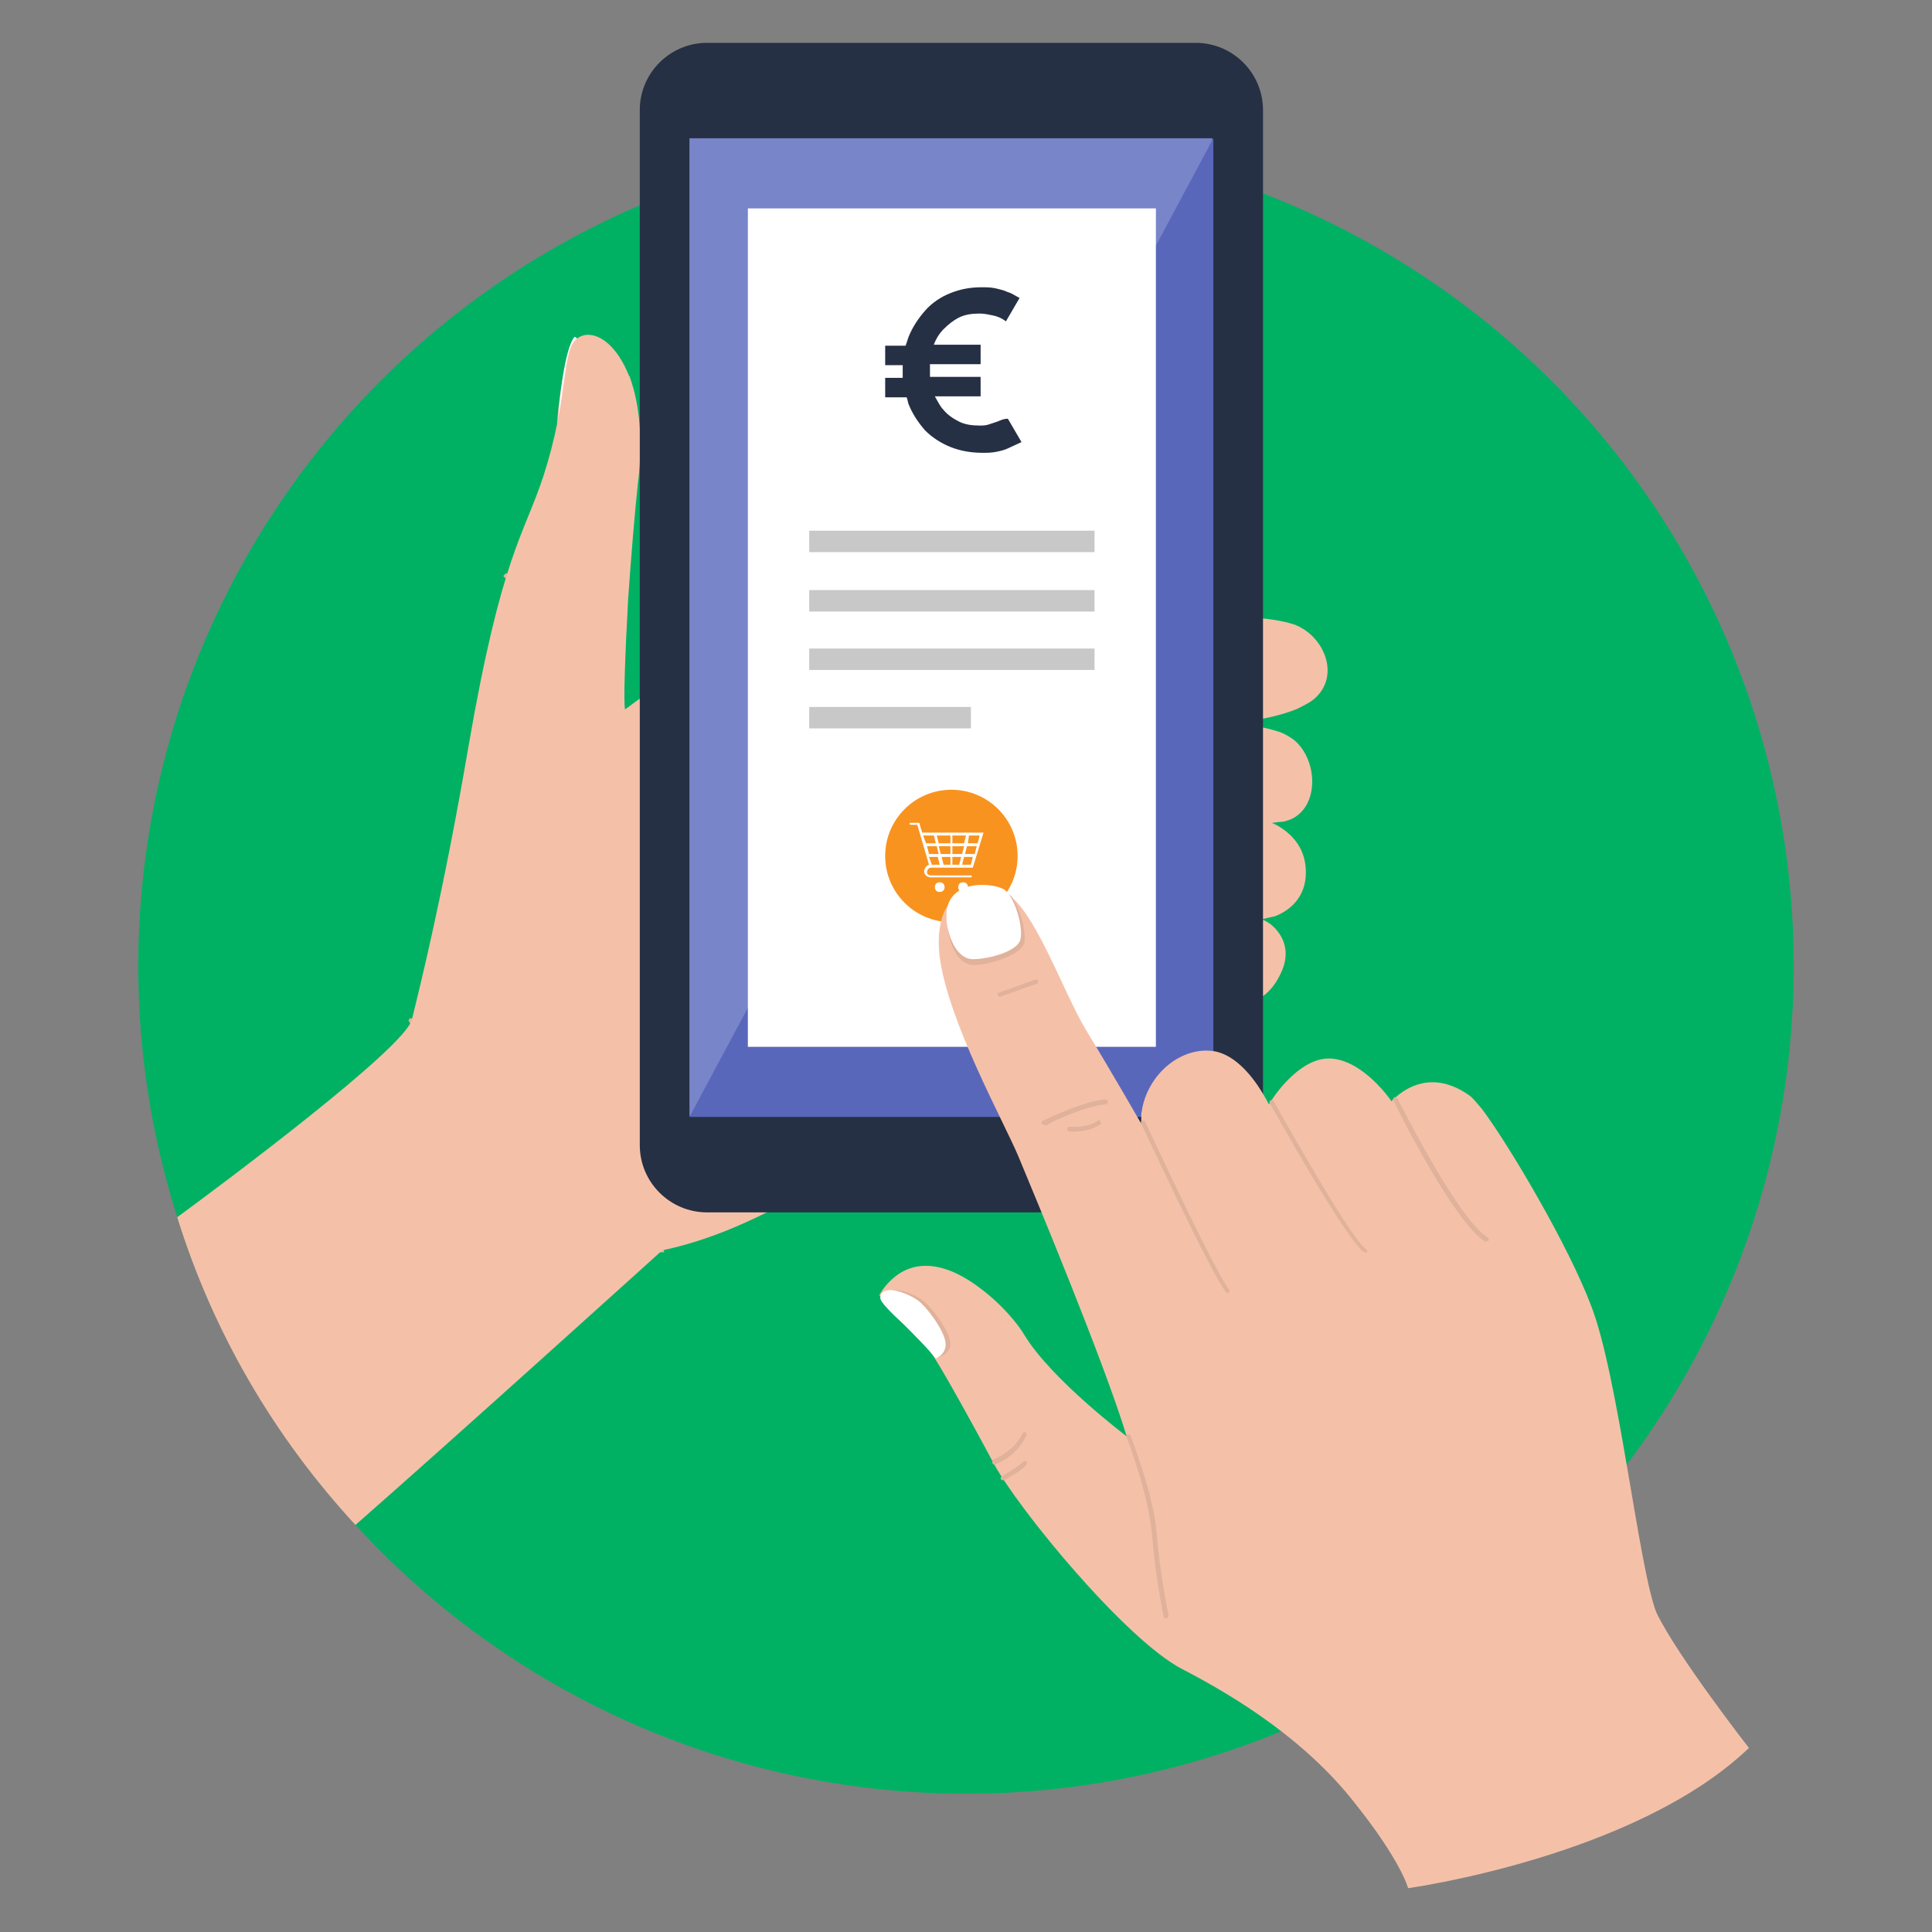 <?xml version="1.0" encoding="utf-8"?>
<!-- Generator: Adobe Illustrator 27.3.1, SVG Export Plug-In . SVG Version: 6.00 Build 0)  -->
<svg version="1.1" xmlns="http://www.w3.org/2000/svg" xmlns:xlink="http://www.w3.org/1999/xlink" x="0px" y="0px"
	 viewBox="0 0 198.4 198.4" style="enable-background:new 0 0 198.4 198.4;" xml:space="preserve">
<rect x="0" y="0" width="198.4" height="198.4" fill="#808080" stroke="none"/>
<style type="text/css">
	.st0{display:none;}
	.st1{display:inline;fill:url(#SVGID_1_);}
	.st2{display:inline;}
	.st3{fill:none;stroke:#C5E6FF;stroke-width:1.843;stroke-miterlimit:10;}
	.st4{display:inline;fill:none;stroke:#000000;stroke-width:1.843;stroke-miterlimit:10;}
	.st5{display:inline;fill:#012B3A;}
	.st6{display:inline;fill:none;stroke:#012B3A;stroke-width:1.843;stroke-miterlimit:10;}
	.st7{display:inline;fill:#FFFFFF;}
	.st8{display:inline;fill:#22B1A5;}
	.st9{display:inline;fill:#F4C1A8;}
	.st10{display:inline;fill:#5362BA;}
	.st11{display:inline;fill:#969696;}
	.st12{display:inline;fill:#E0B19B;}
	.st13{fill:#22B1A5;}
	.st14{display:inline;fill:none;stroke:#22B1A5;stroke-width:1.843;stroke-miterlimit:10;}
	.st15{fill:#FFB13E;}
	.st16{fill:none;stroke:#FFFFFF;stroke-width:0.709;stroke-miterlimit:10;}
	.st17{fill:url(#SVGID_00000057844079911164750660000003565376106719648394_);}
	.st18{display:inline;fill:#C5E6FF;}
	.st19{fill:#F4C1A8;}
	.st20{fill:#007B71;}
	.st21{fill:#FFFFFF;}
	.st22{fill:#5362BA;}
	.st23{clip-path:url(#SVGID_00000128475379138555915320000011086293174559363770_);fill:#384A9E;}
	.st24{clip-path:url(#SVGID_00000170976752408760287300000016428444044296832159_);fill:#384A9E;}
	.st25{fill:#969696;}
	.st26{fill:#646464;}
	.st27{fill:#E0B19B;}
	.st28{fill:#D55039;}
	.st29{fill:#F66B50;}
	.st30{fill:#C8C8C8;}
	.st31{clip-path:url(#SVGID_00000180342578210809994250000017593108755718132615_);}
	.st32{fill:#F9931F;}
	.st33{fill:#263044;}
	.st34{clip-path:url(#SVGID_00000122710343403934364250000010812406760672098450_);}
	.st35{fill:#8164E4;}
	.st36{clip-path:url(#SVGID_00000021819264874165284420000008119230059957385116_);}
	.st37{clip-path:url(#SVGID_00000128479776079122707230000005520560235764195727_);}
	.st38{fill:#C5E6FF;}
	.st39{fill:#00B163;}
	.st40{fill:#535F75;}
	.st41{fill:#5967BB;}
	.st42{fill:#E6E6E6;}
	.st43{opacity:0.1;}
	.st44{fill:#32A3D6;}
	.st45{fill:#AFAFAF;}
	.st46{fill:#012B3A;}
	.st47{fill:url(#SVGID_00000179638336792098927370000017798663398659445172_);}
	.st48{fill:#384A9E;}
	.st49{fill:#111D33;}
	.st50{fill:#C6D5EF;}
	.st51{fill:#C4C8E8;}
	.st52{fill:#E92550;}
	.st53{fill:url(#SVGID_00000039835845078043221220000017410023429367947187_);}
	.st54{fill:#EE1B24;}
	.st55{fill:#FCEE21;}
	.st56{fill:#672E91;}
	.st57{fill:#00A89D;}
	.st58{fill:#94268F;}
	.st59{fill:#0172BD;}
	.st60{fill:#8CC63E;}
	.st61{fill:#7885C9;}
	.st62{fill:url(#SVGID_00000156587801337795047920000018202712314949207960_);}
	.st63{fill:url(#SVGID_00000045601576511262819530000016755350134081183375_);}
	.st64{fill:#F9BE49;}
	.st65{fill:url(#SVGID_00000073718546998303123840000003257485930417626806_);}
	.st66{fill:#FECF5C;}
	.st67{display:inline;fill:#CECECE;}
	.st68{fill:#03475F;}
	.st69{fill:#50BEA7;}
	.st70{fill:#F2705B;}
	.st71{display:inline;fill:#03475F;}
	.st72{fill:#FFE2A3;}
	.st73{display:inline;fill:#2E3192;}
	.st74{display:inline;fill:none;stroke:#000000;stroke-miterlimit:10;}
	.st75{display:inline;fill:#263044;}
	.st76{display:inline;fill:none;stroke:#263044;stroke-width:19.843;stroke-miterlimit:10;}
	.st77{display:inline;fill:#D55039;}
	.st78{display:inline;fill:#F66B50;}
	.st79{display:inline;fill:#007B71;}
	.st80{display:inline;fill:none;stroke:#007B71;stroke-width:11.339;stroke-miterlimit:10;}
	.st81{fill:#EE7773;}
	.st82{fill:none;stroke:#263044;stroke-width:2.126;stroke-miterlimit:10;}
	.st83{fill:url(#SVGID_00000030474837023027996260000003250465165851940029_);}
	.st84{display:inline;fill:url(#SVGID_00000172413287546723233130000016961300367925814949_);}
</style>
<g id="Layer_0" class="st0">
</g>
<g id="Layer_1">
</g>
<g id="Luvut">
</g>
<g id="Valkoset">
</g>
<g id="Luvut_2">
	<g>
		<g>
			<circle class="st39" cx="99.2" cy="99.2" r="85"/>
		</g>
		<g>
			<g>
				<path class="st27" d="M61.3,112.2c-0.1,0-0.1,0-0.1-0.1c-0.1-0.1-0.1-0.2,0-0.3c5.2-6.4,6.1-14.7,5.9-20.5
					c-0.2-6.3-1.6-11.1-1.6-11.1c0-0.1,0-0.3,0.2-0.3c0.1,0,0.3,0,0.3,0.2c0,0,1.4,4.9,1.6,11.3c0.1,3.7-0.2,7.2-1,10.4
					c-1,4-2.7,7.5-5,10.4C61.4,112.2,61.4,112.2,61.3,112.2z"/>
				<path class="st27" d="M67.9,128.6c0,0-0.1,0-0.1,0c0,0-4.8-3.2-8-7.9c-0.1-0.1,0-0.3,0.1-0.3c0.1-0.1,0.3,0,0.3,0.1
					c3.1,4.6,7.8,7.8,7.9,7.8c0.1,0.1,0.1,0.2,0.1,0.3C68.1,128.6,68,128.6,67.9,128.6z"/>
				<path class="st27" d="M66.4,129.5c0,0-0.1,0-0.1,0c-0.1-0.1-2.5-1.7-3.6-3.2c-0.1-0.1-0.1-0.3,0.1-0.3c0.1-0.1,0.3-0.1,0.3,0.1
					c1.1,1.5,3.5,3.1,3.5,3.1c0.1,0.1,0.1,0.2,0.1,0.3C66.6,129.5,66.5,129.5,66.4,129.5z"/>
				<path class="st27" d="M53.3,115.2C53.3,115.2,53.3,115.2,53.3,115.2c-3.7-1.2-6.5-3.9-8.3-6c-1.9-2.3-3-4.3-3-4.3
					c-0.1-0.1,0-0.3,0.1-0.3c0.1-0.1,0.3,0,0.3,0.1c0,0,1.1,2,2.9,4.2c1.7,2.1,4.5,4.7,8,5.9c0.1,0,0.2,0.2,0.2,0.3
					C53.5,115.1,53.4,115.2,53.3,115.2z"/>
				<path class="st27" d="M56.3,60.7c0,0-0.1,0-0.1,0c-2-1.5-4.2-1.3-4.2-1.3c-0.1,0-0.2-0.1-0.3-0.2c0-0.1,0.1-0.2,0.2-0.3
					c0.1,0,2.4-0.2,4.5,1.4c0.1,0.1,0.1,0.2,0.1,0.3C56.5,60.7,56.4,60.7,56.3,60.7z"/>
				<path class="st27" d="M54.3,62.2c0,0-0.1,0-0.1,0c-1.4-0.9-1.9-1.1-2.1-1.1c0,0-0.1,0.1-0.1,0.1c-0.1,0-0.3,0-0.3-0.2
					c0-0.1,0-0.2,0.1-0.3c0.1-0.1,0.4-0.3,2.6,1.1c0.1,0.1,0.1,0.2,0.1,0.3C54.5,62.2,54.4,62.2,54.3,62.2z"/>
				<path class="st27" d="M57.2,43.4c0,0,0.7,1,1.5,0.1c1-0.9,1.6-8.4,0.5-8.4C59.2,35.2,57.8,35.9,57.2,43.4z"/>
			</g>
			<path class="st21" d="M58.7,43c-0.7,0.9-1.4,0-1.4,0c0.1-1.1,0.2-2.1,0.3-2.9v0c0.6-4.9,1.4-5.5,1.4-5.5c0.2,0,0.3,0.2,0.4,0.6
				C59.8,37.1,59.3,42.3,58.7,43z"/>
			<g>
				<path class="st19" d="M36.5,156.6c9.6-8.4,31.5-28.2,31.5-28.2c2.4-0.5,4.9-1.3,7.5-2.4c11.5-4.9,24.2-15,32.4-22.3l0.3-50.9
					c-10.2,3-30.1,8.9-30.1,9.3c0,0.5-11.8,9.2-13.7,10.6c-0.2,0.1-0.2,0.2-0.2,0.2c-0.2-0.6,0-5.8,0.3-11.3c0.3-4.4,0.7-9.1,1-11.9
					c0.6-4.7,0.1-8.4-0.8-10.9c0-0.1,0-0.1-0.1-0.2c-1.2-3-3-4.4-4.5-4.2c-0.5,0.1-0.8,0.3-1.1,0.6c-1.3,1.6-0.7,6.2-3.2,13.9
					c-2,6.1-4.3,8.1-7.7,27.8c-2.6,15.2-5,24.7-5.8,28c-0.7,2.9-19.2,16.7-24.1,20.3C21.9,136.9,28.2,147.6,36.5,156.6z"/>
				<path class="st19" d="M125.5,84.1c0.5,0.2,1,0.3,1.7,0.4c-0.8,0.4-1.4,1.1-1.7,2.2c-0.2,0.6-0.3,1.3-0.3,2.1
					c0,0.8,0.1,1.7,0.3,2.5c0.4,1.4,1.1,2.6,2,3.1c-1.2,0.4-1.9,1.8-1.7,4c0.2,3,1.2,4.3,2.4,4.4c0.2,0,0.4,0,0.7-0.1l0,0
					c0.9-0.3,1.9-1.2,2.6-2.7c1.1-2.2,0.3-3.9-0.8-4.9c-0.3-0.3-0.7-0.5-1.1-0.7c0.4-0.1,0.8-0.2,1.3-0.3c1.6-0.6,3.2-2,3.2-4.5
					c0-2-0.9-3.3-2-4.2c-0.5-0.4-1-0.7-1.5-0.9c0.3,0,0.6-0.1,0.9-0.1c0.3,0,0.6-0.1,0.9-0.2c0,0,0,0,0,0c3.1-1.2,3-6.1,0.5-8.2v0
					c-0.4-0.3-0.9-0.6-1.4-0.8c-1.2-0.4-2.2-0.6-3.1-0.7c-0.9-0.2-1.7-0.2-2.2-0.3c0.6,0,1.4-0.1,2.2-0.2c1.6-0.2,3.3-0.6,4.8-1.2
					c0,0,0,0,0,0l0,0c0.6-0.3,1.2-0.6,1.6-0.9c2.8-2.2,1.4-6.1-1.3-7.5c-0.1-0.1-0.3-0.1-0.4-0.2c-1.4-0.5-3.2-0.7-4.7-0.8
					c-1.2,0-2.3,0-2.7,0.1c-0.1,0-0.2,0-0.2,0l-1.2,10.7c0,0,0.4,0,1.2,0c0.2,0.8-1.9,8.7-1.9,8.7S124.1,83.6,125.5,84.1z"/>
			</g>
			<g>
				<path class="st33" d="M122.8,124.5H72.6c-3.8,0-6.9-3.1-6.9-6.9V11.3c0-3.8,3.1-6.9,6.9-6.9h50.2c3.8,0,6.9,3.1,6.9,6.9v106.3
					C129.7,121.4,126.6,124.5,122.8,124.5z"/>
				<rect x="70.8" y="14.2" class="st61" width="53.7" height="100.4"/>
				<polygon class="st41" points="124.6,114.7 70.8,114.7 124.6,14.2 				"/>
			</g>
			<rect x="76.8" y="21.4" class="st21" width="41.9" height="86.1"/>
			<circle class="st32" cx="97.7" cy="87.9" r="6.8"/>
			<g>
				<path class="st21" d="M96.5,90.6c-0.3,0-0.5,0.2-0.5,0.5s0.2,0.5,0.5,0.5c0.3,0,0.5-0.2,0.5-0.5S96.8,90.6,96.5,90.6z"/>
				<path class="st21" d="M98.9,90.6c-0.3,0-0.5,0.2-0.5,0.5s0.2,0.5,0.5,0.5c0.3,0,0.5-0.2,0.5-0.5S99.2,90.6,98.9,90.6z"/>
				<path class="st21" d="M95.6,89.1h4.3l1.1-3.6h-6.3l-0.3-1h-0.9c-0.1,0-0.1,0.1-0.1,0.1c0,0.1,0.1,0.1,0.1,0.1h0.7l1.2,4.1
					c-0.3,0.1-0.5,0.4-0.5,0.7c0,0.3,0.3,0.6,0.7,0.6h4.1c0.1,0,0.1-0.1,0.1-0.1c0-0.1-0.1-0.1-0.1-0.1h-4.1c-0.2,0-0.4-0.1-0.4-0.3
					C95.2,89.3,95.4,89.1,95.6,89.1z M95.7,88.8L95.4,88h0.9l0.2,0.8H95.7z M97.6,88.8h-0.7L96.7,88h0.9V88.8z M97.6,87.7h-1
					l-0.2-0.8h1.2V87.7z M99.7,88.8h-0.9L99,88h0.9L99.7,88.8z M99.5,85.8h1.1l-0.2,0.8h-1L99.5,85.8z M100.3,86.9l-0.2,0.8h-1
					l0.2-0.8H100.3z M97.8,85.8h1.4l-0.2,0.8h-1.2V85.8z M97.8,86.9H99l-0.2,0.8h-1V86.9z M97.8,88h0.9l-0.2,0.8h-0.7V88z
					 M97.6,85.8v0.8h-1.2l-0.2-0.8H97.6z M94.8,85.8h1.1l0.2,0.8h-1L94.8,85.8z M95.4,87.7l-0.2-0.8h1l0.2,0.8H95.4z"/>
			</g>
			<path class="st33" d="M102.4,43.3c-0.3,0.1-0.6,0.2-0.9,0.3c-0.3,0.1-0.6,0.1-0.9,0.1c-0.8,0-1.5-0.1-2.1-0.4
				c-0.6-0.3-1.2-0.7-1.6-1.2c-0.4-0.4-0.6-0.9-0.9-1.4l4.7,0v-2l-5.2,0c0-0.2,0-0.5,0-0.8c0-0.2,0-0.3,0-0.5l5.2,0v-2l-4.8,0
				c0.2-0.6,0.6-1.2,1-1.6c0.5-0.5,1-0.9,1.6-1.2c0.6-0.3,1.3-0.4,2.1-0.4c0.5,0,0.9,0.1,1.4,0.2s0.9,0.3,1.3,0.6l1.4-2.4
				c-0.4-0.2-0.8-0.5-1.2-0.6c-0.4-0.2-0.9-0.3-1.3-0.4c-0.5-0.1-0.9-0.1-1.4-0.1c-1.2,0-2.2,0.2-3.2,0.6c-1,0.4-1.9,1-2.6,1.8
				c-0.7,0.8-1.3,1.7-1.7,2.7c-0.1,0.3-0.2,0.6-0.3,0.9l-2.1,0v2l1.8,0c0,0.2,0,0.3,0,0.5c0,0.3,0,0.5,0,0.8l-1.8,0v2l2.2,0
				c0.1,0.2,0.1,0.4,0.2,0.7c0.4,1,1,1.9,1.7,2.7c0.7,0.7,1.6,1.3,2.6,1.7c1,0.4,2.1,0.6,3.3,0.6c0.5,0,0.9,0,1.4-0.1
				c0.5-0.1,0.9-0.2,1.3-0.4c0.4-0.2,0.9-0.4,1.3-0.6l-1.4-2.4C103,43,102.7,43.2,102.4,43.3z"/>
			<path class="st30" d="M83.1,72.6h16.6v2.2H83.1V72.6z M83.1,68.8h29.3v-2.2H83.1V68.8z M83.1,62.8h29.3v-2.2H83.1V62.8z
				 M83.1,56.7h29.3v-2.2H83.1V56.7z"/>
			<g>
				<path class="st19" d="M179.6,179.5c-11.7,11.2-35,14.4-35,14.4s-0.7-2.8-5.6-8.9c-4.9-6.2-11.8-10.6-17.6-13.6
					c-5.8-3-16.9-16.5-19.4-21.2c-1.7-3.2-4.9-9-6-10.7c-1.1-1.8-5.7-6.5-5.7-6.5c0.1-0.2,0.2-0.3,0.3-0.5c0,0,0,0,0,0
					c2.9-4,7-2.6,10.2-0.1c0,0,0,0,0,0c2,1.5,3.7,3.5,4.4,4.7c2.8,4.6,10.5,10.4,10.5,10.4c-2.3-7.6-9.6-25.1-11.1-28.7
					c-1.5-3.6-7.2-13.8-8.1-20.5c-0.8-6.7,3.5-8.3,6.6-6.7c3.1,1.5,6,10.2,8.5,14.3c2.5,4.1,5.6,9.5,5.6,9.5c0-0.3,0-0.5,0-0.8l0,0
					c0-0.1,0-0.2,0-0.2l0,0c0-0.2,0.1-0.4,0.1-0.6l0,0c0.7-3.5,3.8-6.1,6.9-5.9c2.4,0.1,4.3,2.5,5.3,4.1c0.5,0.8,0.8,1.4,0.8,1.4
					s0.1-0.1,0.2-0.3c0,0,0,0,0,0l0,0c0.7-1.1,3.2-4.5,6.1-4.4c2.5,0.1,4.7,2.4,5.7,3.6c0.4,0.5,0.6,0.8,0.6,0.8s0.1-0.2,0.4-0.4
					c1-0.9,3.8-2.9,7.6-0.2c0.3,0.2,0.7,0.7,1.3,1.4c0,0,0,0,0,0c2.9,3.9,8.9,14.1,11.2,20.2c2.8,7.2,4.9,27,6.7,31.5
					C172.2,170,179.6,179.5,179.6,179.5z"/>
				<g>
					<path class="st27" d="M119.7,166.2c-0.1,0-0.2-0.1-0.2-0.2c0,0-0.9-4.3-1.2-8.4c-0.3-4-2.6-10-2.6-10c0-0.1,0-0.3,0.1-0.3
						c0.1,0,0.3,0,0.3,0.1c0,0.1,2.4,6.1,2.7,10.2c0.3,4,1.2,8.3,1.2,8.3C120,166,119.9,166.2,119.7,166.2
						C119.7,166.2,119.7,166.2,119.7,166.2z"/>
					<path class="st27" d="M126.1,132.8c-0.1,0-0.1,0-0.2-0.1c-1.6-2-8.4-16.7-8.7-17.3c-0.1-0.1,0-0.3,0.1-0.3
						c0.1-0.1,0.3,0,0.3,0.1c0.1,0.2,7.1,15.3,8.6,17.2c0.1,0.1,0.1,0.3,0,0.3C126.2,132.7,126.1,132.8,126.1,132.8z"/>
					<path class="st27" d="M140.2,128.6c0,0-0.1,0-0.1,0c-1.8-1.1-9.4-14.8-9.7-15.3c-0.1-0.1,0-0.3,0.1-0.3c0.1-0.1,0.3,0,0.3,0.1
						c2.2,3.9,8.1,14.3,9.5,15.2c0.1,0.1,0.1,0.2,0.1,0.3C140.3,128.6,140.2,128.6,140.2,128.6z"/>
					<path class="st27" d="M152.6,127.5c0,0-0.1,0-0.1,0c-3.3-2.1-9.2-14-9.4-14.5c-0.1-0.1,0-0.3,0.1-0.3c0.1-0.1,0.3,0,0.3,0.1
						c0.1,0.1,6.1,12.3,9.3,14.3c0.1,0.1,0.1,0.2,0.1,0.3C152.7,127.4,152.7,127.5,152.6,127.5z"/>
					<path class="st27" d="M97.3,95.1c0.2,2,1.1,4,2.7,4c1.5,0,4.9-1,5.2-2.3c0.2-1.3-0.5-3.5-1.3-4.7C103.1,91,97,90.7,97.3,95.1z"
						/>
					<path class="st27" d="M96.1,139.5c0,0,1.6-0.4,1.5-1.6c-0.1-1.2-1.9-3.7-2.9-4.4c-1.7-1.2-3.8-1.4-3.8-0.2
						C90.8,134,94.5,137.3,96.1,139.5z"/>
					<path class="st27" d="M107.2,115.5c-0.1,0-0.2,0-0.2-0.1c-0.1-0.1,0-0.3,0.1-0.3c0.2-0.1,4-2,6.4-2.2c0.1,0,0.2,0.1,0.3,0.2
						c0,0.1-0.1,0.2-0.2,0.3c-2.4,0.2-6.2,2.1-6.2,2.2C107.3,115.5,107.3,115.5,107.2,115.5z"/>
					<path class="st27" d="M110.3,116.2c-0.3,0-0.5,0-0.5,0c-0.1,0-0.2-0.1-0.2-0.3c0-0.1,0.1-0.2,0.3-0.2l0,0c0,0,1.7,0.2,2.8-0.6
						c0.1-0.1,0.3-0.1,0.3,0.1c0.1,0.1,0.1,0.3-0.1,0.3C112.1,116.1,110.9,116.2,110.3,116.2z"/>
					<path class="st27" d="M102.6,102.4l-0.2-0.4l3.9-1.4c0.1,0,0.3,0,0.3,0.1c0,0.1,0,0.3-0.1,0.3L102.6,102.4z"/>
					<path class="st27" d="M102.1,150.4c-0.1,0-0.2-0.1-0.2-0.2c0-0.1,0-0.3,0.1-0.3c0,0,2.2-0.9,3-2.7c0.1-0.1,0.2-0.2,0.3-0.1
						c0.1,0.1,0.2,0.2,0.1,0.3C104.5,149.5,102.3,150.4,102.1,150.4C102.1,150.4,102.1,150.4,102.1,150.4z"/>
					<path class="st27" d="M103,152c-0.1,0-0.2,0-0.2-0.1c-0.1-0.1,0-0.3,0.1-0.3c0.5-0.3,1.8-1.1,2.2-1.5c0.1-0.1,0.2-0.1,0.3,0
						c0.1,0.1,0.1,0.2,0,0.3c-0.4,0.6-2.1,1.5-2.3,1.6C103.1,152,103.1,152,103,152z"/>
				</g>
				<g>
					<path class="st21" d="M104.8,96.4c-0.2,1.3-3.3,2.1-4.9,2.1c-1.5,0-2.5-2-2.7-4c0-0.3,0-0.5,0-0.8c0.3-3.6,5.1-3,6-2.3
						c0.2,0.2,0.5,0.5,0.7,0.9C104.6,93.6,105,95.4,104.8,96.4z"/>
					<path class="st21" d="M96.1,139.5c-0.8-1-2.1-2.3-3.3-3.5h0c-1.3-1.2-2.4-2.3-2.4-2.7c0-0.6,0.5-0.9,1.3-0.8
						c0.7,0.1,1.6,0.4,2.5,1c1,0.7,2.8,3.2,2.9,4.4C97.2,139.1,96.1,139.5,96.1,139.5z"/>
				</g>
			</g>
		</g>
	</g>
</g>
<g id="Mallit">
</g>
<g id="Yms" class="st0">
</g>
</svg>
